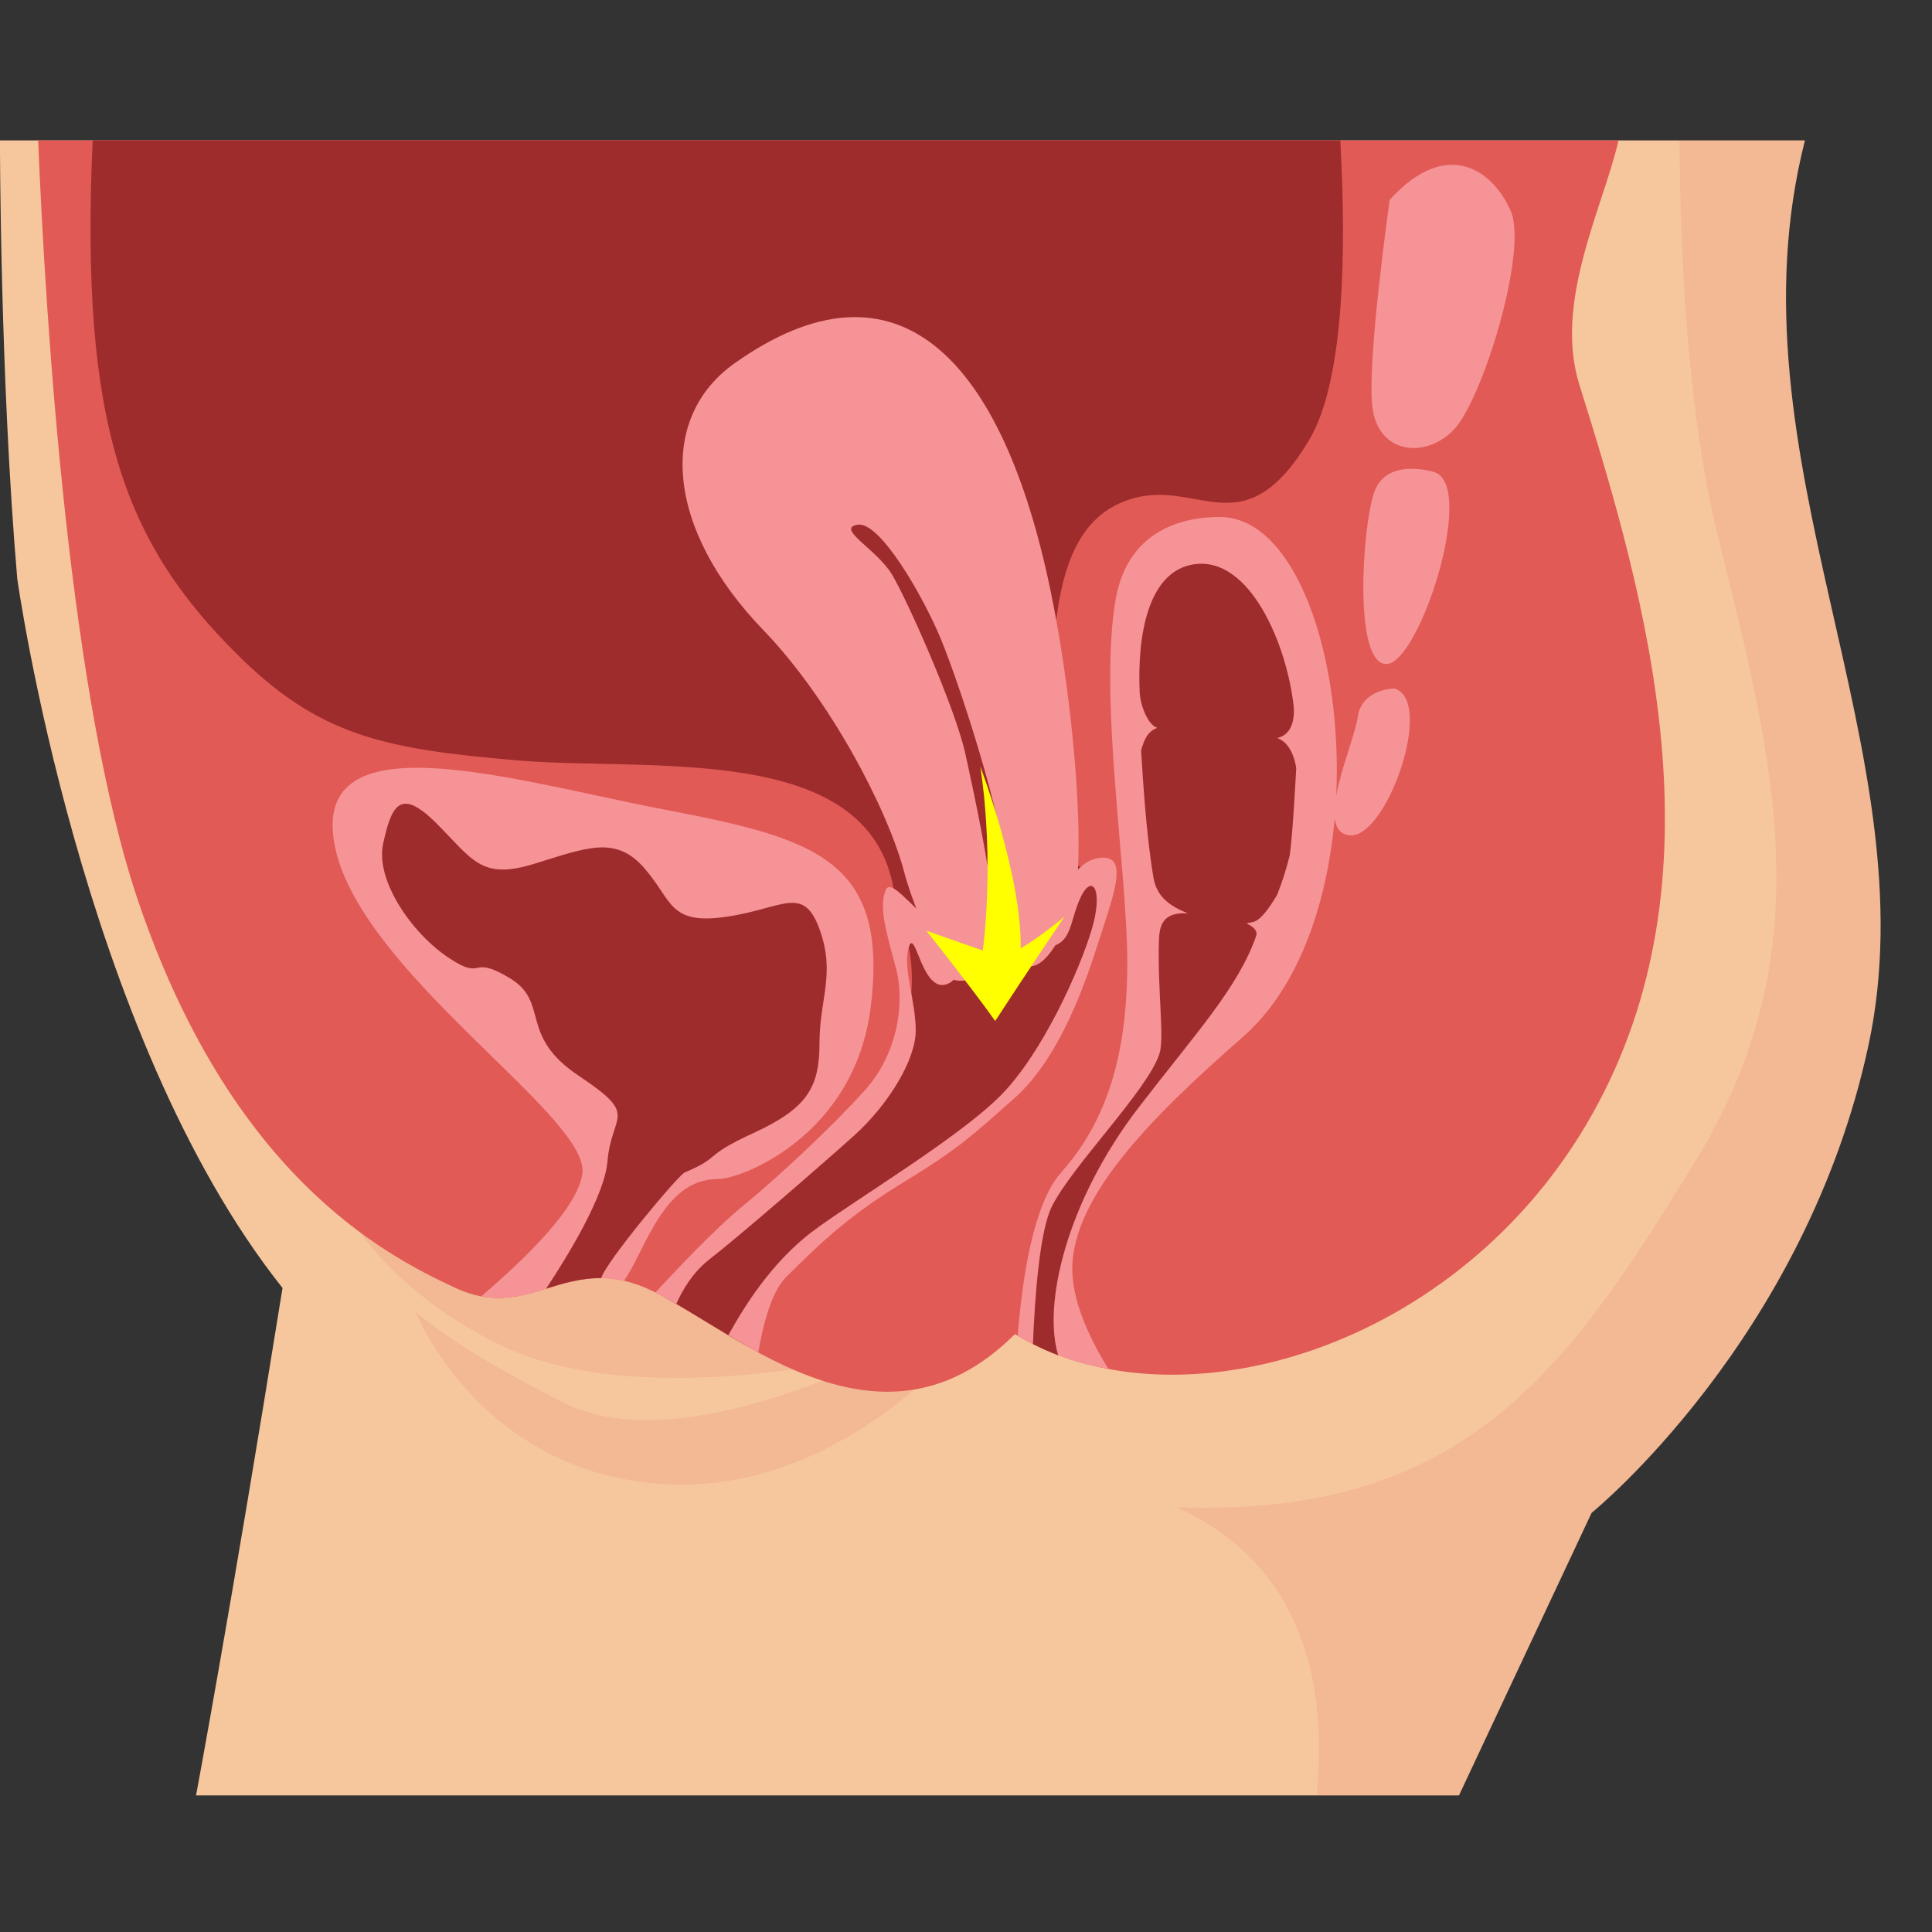 <svg version="1.2" preserveAspectRatio="xMidYMid meet" height="800" viewBox="0 0 600 600" zoomAndPan="magnify" width="800" xmlns:xlink="http://www.w3.org/1999/xlink" xmlns="http://www.w3.org/2000/svg"><rect x="0" y="0" width="600" height="600" fill="#333333" stroke="none"/><defs><clipPath id="f5000f8c4e"><path d="M 0 43 L 585 43 L 585 557.625 L 0 557.625 Z M 0 43"></path></clipPath><clipPath id="b872e8e79b"><path d="M 365 43 L 585 43 L 585 557.625 L 365 557.625 Z M 365 43"></path></clipPath></defs><g id="7f5368a168"><g clip-path="url(#f5000f8c4e)" clip-rule="nonzero"><path d="M 5.359 179.711 C 5.359 179.711 25.059 321.191 87.742 399.992 C 71.625 500.281 60.879 557.59 60.879 557.59 L 453.086 557.59 L 494.277 469.836 C 494.277 469.836 560.539 416.109 580.238 324.773 C 599.938 233.438 535.465 142.102 560.539 43.602 C 306.23 43.602 -0.012 43.602 -0.012 43.602 C -0.012 43.602 -0.012 117.027 5.359 179.711 Z M 5.359 179.711" style="stroke:none;fill-rule:nonzero;fill:#f6c79d;fill-opacity:1;"></path></g><path d="M 100.277 362.383 C 100.277 362.383 111.023 396.41 155.797 417.902 C 200.57 439.391 275.785 419.691 275.785 419.691 C 275.785 419.691 211.312 453.719 175.496 435.809 C 139.676 417.902 128.934 407.156 128.934 407.156 C 128.934 407.156 148.633 457.301 205.941 460.883 C 263.25 464.465 302.648 412.527 302.648 412.527 L 291.902 364.176 C 291.902 364.176 266.832 353.43 259.668 351.637 C 252.504 349.848 100.277 362.383 100.277 362.383 Z M 100.277 362.383" style="stroke:none;fill-rule:nonzero;fill:#e15a56;fill-opacity:0.13;"></path><path d="M 11.844 43.602 C 14.273 102.059 21.703 217.531 42.969 280 C 71.621 364.172 118.188 389.246 141.469 399.992 C 164.75 410.738 175.496 389.246 200.57 399.992 C 225.641 410.738 272.207 457.301 315.188 414.32 C 365.332 444.766 453.34 419.383 494.531 345.957 C 535.719 272.531 511.824 187.309 490.512 119.562 C 482.41 93.809 497.859 64.438 502.645 43.602 Z M 11.844 43.602" style="stroke:none;fill-rule:nonzero;fill:#e15a56;fill-opacity:1;"></path><path d="M 130.973 238.449 C 112.492 238.141 100.504 243.625 103.859 262.094 C 111.023 301.492 182.66 346.266 180.871 364.176 C 179.805 374.828 162.961 391.07 149.438 402.574 C 165.578 405.602 176.086 393.785 193.738 397.805 C 200.273 388.805 205.84 366.102 222.93 366.152 C 230.48 366.172 265.246 352.531 270.344 313.199 C 276.398 266.48 252.508 260.301 205.941 251.344 C 181.207 246.59 151.922 238.801 130.973 238.449 Z M 130.973 238.449" style="stroke:none;fill-rule:nonzero;fill:#f69396;fill-opacity:1;"></path><path d="M 125.91 249.602 C 122.164 249.676 120.582 254.82 118.996 261.945 C 116.465 273.34 127.863 289.805 139.258 297.402 C 150.656 305 145.594 296.133 158.258 303.734 C 170.918 311.332 160.785 321.465 179.781 334.129 C 198.777 346.789 189.914 345.523 188.648 360.719 C 187.758 371.379 176.379 389.953 169.602 400.207 C 174.992 398.547 180.453 396.863 186.734 396.934 C 188.031 392.066 210.172 365.504 212.586 364.152 C 224.703 358.969 217.57 359.453 234.031 351.855 C 250.496 344.258 254.5 337.926 254.5 323.996 C 254.5 310.066 259.562 302.469 254.5 288.539 C 249.434 274.609 243.102 282.207 225.371 284.738 C 207.645 287.273 208.91 279.672 200.043 269.543 C 191.18 259.41 182.316 263.211 165.852 268.277 C 149.391 273.344 146.859 267.012 135.461 255.613 C 131.188 251.34 128.16 249.559 125.91 249.602 Z M 125.91 249.602" style="stroke:none;fill-rule:nonzero;fill:#9f2c2c;fill-opacity:1;"></path><path d="M 28.781 43.602 C 24.723 132.582 39 168.676 73.414 202.992 C 99.094 228.598 119.086 232.543 160.273 236.121 C 201.465 239.703 269.914 230.039 277.578 276.418 C 279.922 290.605 305.516 326.887 223.848 385.664 C 216.574 390.898 210.605 396.859 206.434 402.914 C 213.941 407.008 222.949 412.922 232.789 418.434 C 233.355 409.508 239.641 396.871 247.926 389.211 C 271.242 367.652 286.633 363.547 307.988 344.953 C 323.094 331.809 343.098 292.797 345.242 277.621 C 347.219 263.625 328.582 278.125 327.723 254.926 C 327.195 240.66 326.668 227.172 326.781 214.969 C 327.059 185.816 331.012 164.004 347.422 156.43 C 370.703 145.684 385.031 172.547 406.523 136.727 C 417.465 118.492 418.168 78.527 416.246 43.602 Z M 28.781 43.602" style="stroke:none;fill-rule:nonzero;fill:#9f2c2c;fill-opacity:1;"></path><path d="M 296.34 304.359 C 296.34 304.359 285.961 290.098 280.719 270.523 C 275.477 250.953 257.656 217.023 237.07 195.691 C 206.641 164.172 204.191 129.832 228.059 112.879 C 278.723 76.891 311.488 111.223 326.418 184.207 C 334.168 222.094 337.367 269.113 332.98 282.086 C 328.59 295.062 322.113 302.699 317.91 299.234 C 313.703 295.773 313.617 290.555 312.695 272.445 C 311.777 254.336 297.859 212.18 292.258 198.605 C 286.652 185.027 273.207 161.758 266.312 162.949 C 259.422 164.141 272.277 170.527 277.02 178.434 C 281.762 186.34 296.605 219.727 299.762 233.957 C 302.922 248.188 307.27 269.312 308.219 280.199 C 309.172 291.09 307.438 306.629 296.34 304.359 Z M 296.34 304.359" style="stroke:none;fill-rule:nonzero;fill:#f69396;fill-opacity:1;"></path><path d="M 289.504 273.348 C 289.504 273.348 295.699 280.582 291.566 284.715 C 287.43 288.848 277.102 271.281 275.035 276.449 C 272.969 281.613 275.031 288.848 278.133 300.215 C 281.23 311.582 278.738 327.449 268.406 338.816 C 258.07 350.18 241.969 365.316 230.602 374.617 C 221.891 381.742 209.102 395.359 203.52 401.422 C 205.574 402.445 207.73 403.602 210.023 404.941 C 211.891 400.742 215.094 395.172 220.266 391.148 C 229.566 383.914 254.973 361.898 265.309 352.598 C 275.641 343.301 284.391 329.328 284.391 320.027 C 284.391 310.727 280.203 300.215 282.27 294.016 C 284.336 287.816 286.406 309.512 294.672 305.379 C 302.938 301.246 299.836 274.379 299.836 274.379 Z M 289.504 273.348" style="stroke:none;fill-rule:nonzero;fill:#f69396;fill-opacity:1;"></path><path d="M 378.992 160.562 C 369.672 160.477 350.535 163.168 346.504 186 C 341.133 216.445 350.086 270.172 350.086 298.828 C 350.086 327.48 343.84 348.055 329.512 364.176 C 320.777 374 317.398 397.73 316.066 414.816 C 325.109 420.164 334.547 423.562 344.188 425.082 C 338.68 416.145 333.824 405.848 333.098 396.41 C 331.305 373.129 357.25 347.184 385.906 322.109 C 432.621 281.234 418.215 160.918 378.992 160.562 Z M 378.992 160.562" style="stroke:none;fill-rule:nonzero;fill:#f69396;fill-opacity:1;"></path><path d="M 370.789 175.246 C 356.586 177.359 353.141 197.133 353.934 214.996 C 354.109 218.895 356.445 225.164 359.414 226.047 C 356.371 227.152 355.398 229.594 354.375 233.031 C 354.898 241.297 355.902 258.723 358.188 272.41 C 359.223 278.586 363.262 281.336 368.91 283.668 C 361 283.113 360.043 287.582 359.914 292.164 C 359.461 308.215 361.715 322.348 360.047 327.355 C 356.246 338.75 333.012 361.988 326.68 374.648 C 322.895 382.219 321.395 402.355 320.785 417.41 C 323.375 418.73 325.996 419.891 328.637 420.902 C 323.812 405.211 331.09 373.223 353.711 343.816 C 371.527 320.66 384.52 306.699 390.109 290.668 C 390.934 288.297 387.164 286.832 387.164 286.832 C 388.867 285.855 390.477 288.254 396.602 277.949 C 398.242 273.816 399.551 269.711 400.551 265.555 C 401.531 258.801 402.547 238.582 402.547 238.582 C 402.547 238.582 401.762 230.953 396.656 229.211 C 401.277 228.156 402.051 223.258 401.793 219.594 C 399.734 200.348 388.23 172.648 370.789 175.246 Z M 370.789 175.246" style="stroke:none;fill-rule:nonzero;fill:#9f2c2c;fill-opacity:1;"></path><g clip-path="url(#b872e8e79b)" clip-rule="nonzero"><path d="M 521.59 43.602 C 521.824 81.199 524.25 129.473 533.676 167.172 C 551.586 238.809 565.914 296.117 526.512 360.59 C 487.113 425.062 454.875 471.629 365.332 468.047 C 405.852 486.465 412.207 524.723 408.887 557.594 L 453.086 557.594 L 494.273 469.84 C 494.273 469.84 560.539 416.109 580.238 324.773 C 599.941 233.438 535.469 142.102 560.539 43.602 Z M 521.59 43.602" style="stroke:none;fill-rule:nonzero;fill:#e15a56;fill-opacity:0.13;"></path></g><path d="M 431.594 62.035 C 431.594 62.035 424.43 112.18 426.223 126.508 C 428.012 140.836 442.34 142.625 451.293 133.672 C 460.25 124.719 474.574 78.152 469.203 65.617 C 463.832 53.082 449.504 42.336 431.594 62.035 Z M 431.594 62.035" style="stroke:none;fill-rule:nonzero;fill:#f69396;fill-opacity:1;"></path><path d="M 445.719 146.703 C 445.719 146.703 430.523 141.641 426.723 153.035 C 422.922 164.434 420.391 206.223 430.523 206.223 C 440.652 206.223 458.383 151.77 445.719 146.703 Z M 445.719 146.703" style="stroke:none;fill-rule:nonzero;fill:#f69396;fill-opacity:1;"></path><path d="M 433.055 213.82 C 433.055 213.82 422.922 213.82 421.656 222.688 C 420.391 231.551 407.727 258.145 419.125 259.41 C 430.523 260.676 445.719 217.621 433.055 213.82 Z M 433.055 213.82" style="stroke:none;fill-rule:nonzero;fill:#f69396;fill-opacity:1;"></path><path d="M 342.418 266.344 C 341.859 266.344 341.246 266.434 340.559 266.57 C 329.602 268.762 323.02 294.34 323.02 294.34 C 333.25 294.34 331.793 287.031 335.445 278.996 C 339.098 270.957 342.75 276.07 339.098 288.492 C 335.441 300.914 323.758 327.219 310.605 340.371 C 297.453 353.523 265.816 372.445 252.879 382.02 C 239.387 392.004 230.707 406.527 226.195 414.641 C 229.219 416.445 232.273 418.254 235.5 419.992 C 236.695 412.844 239.262 401.484 244.113 396.629 C 255.805 384.941 264.566 376.902 281.371 366.676 C 298.18 356.445 302.566 352.062 314.988 341.102 C 327.41 330.141 335.445 310.414 340.559 294.34 C 345.355 279.27 350.789 266.125 342.418 266.348 Z M 342.418 266.344" style="stroke:none;fill-rule:nonzero;fill:#f69396;fill-opacity:1;"></path><path d="M 304.453 238.09 C 304.453 238.09 317.348 271.883 316.984 294.543 C 323.766 290.453 330.574 284.688 330.574 284.688 C 330.574 284.688 317.676 303.793 309.066 317.086 C 302.5 307.746 287.688 289.039 287.688 289.039 L 305.219 295.195 C 305.219 295.195 309.008 268.391 304.453 238.09 Z M 304.453 238.09" style="stroke:none;fill-rule:nonzero;fill:#ffff00;fill-opacity:1;"></path></g></svg>
